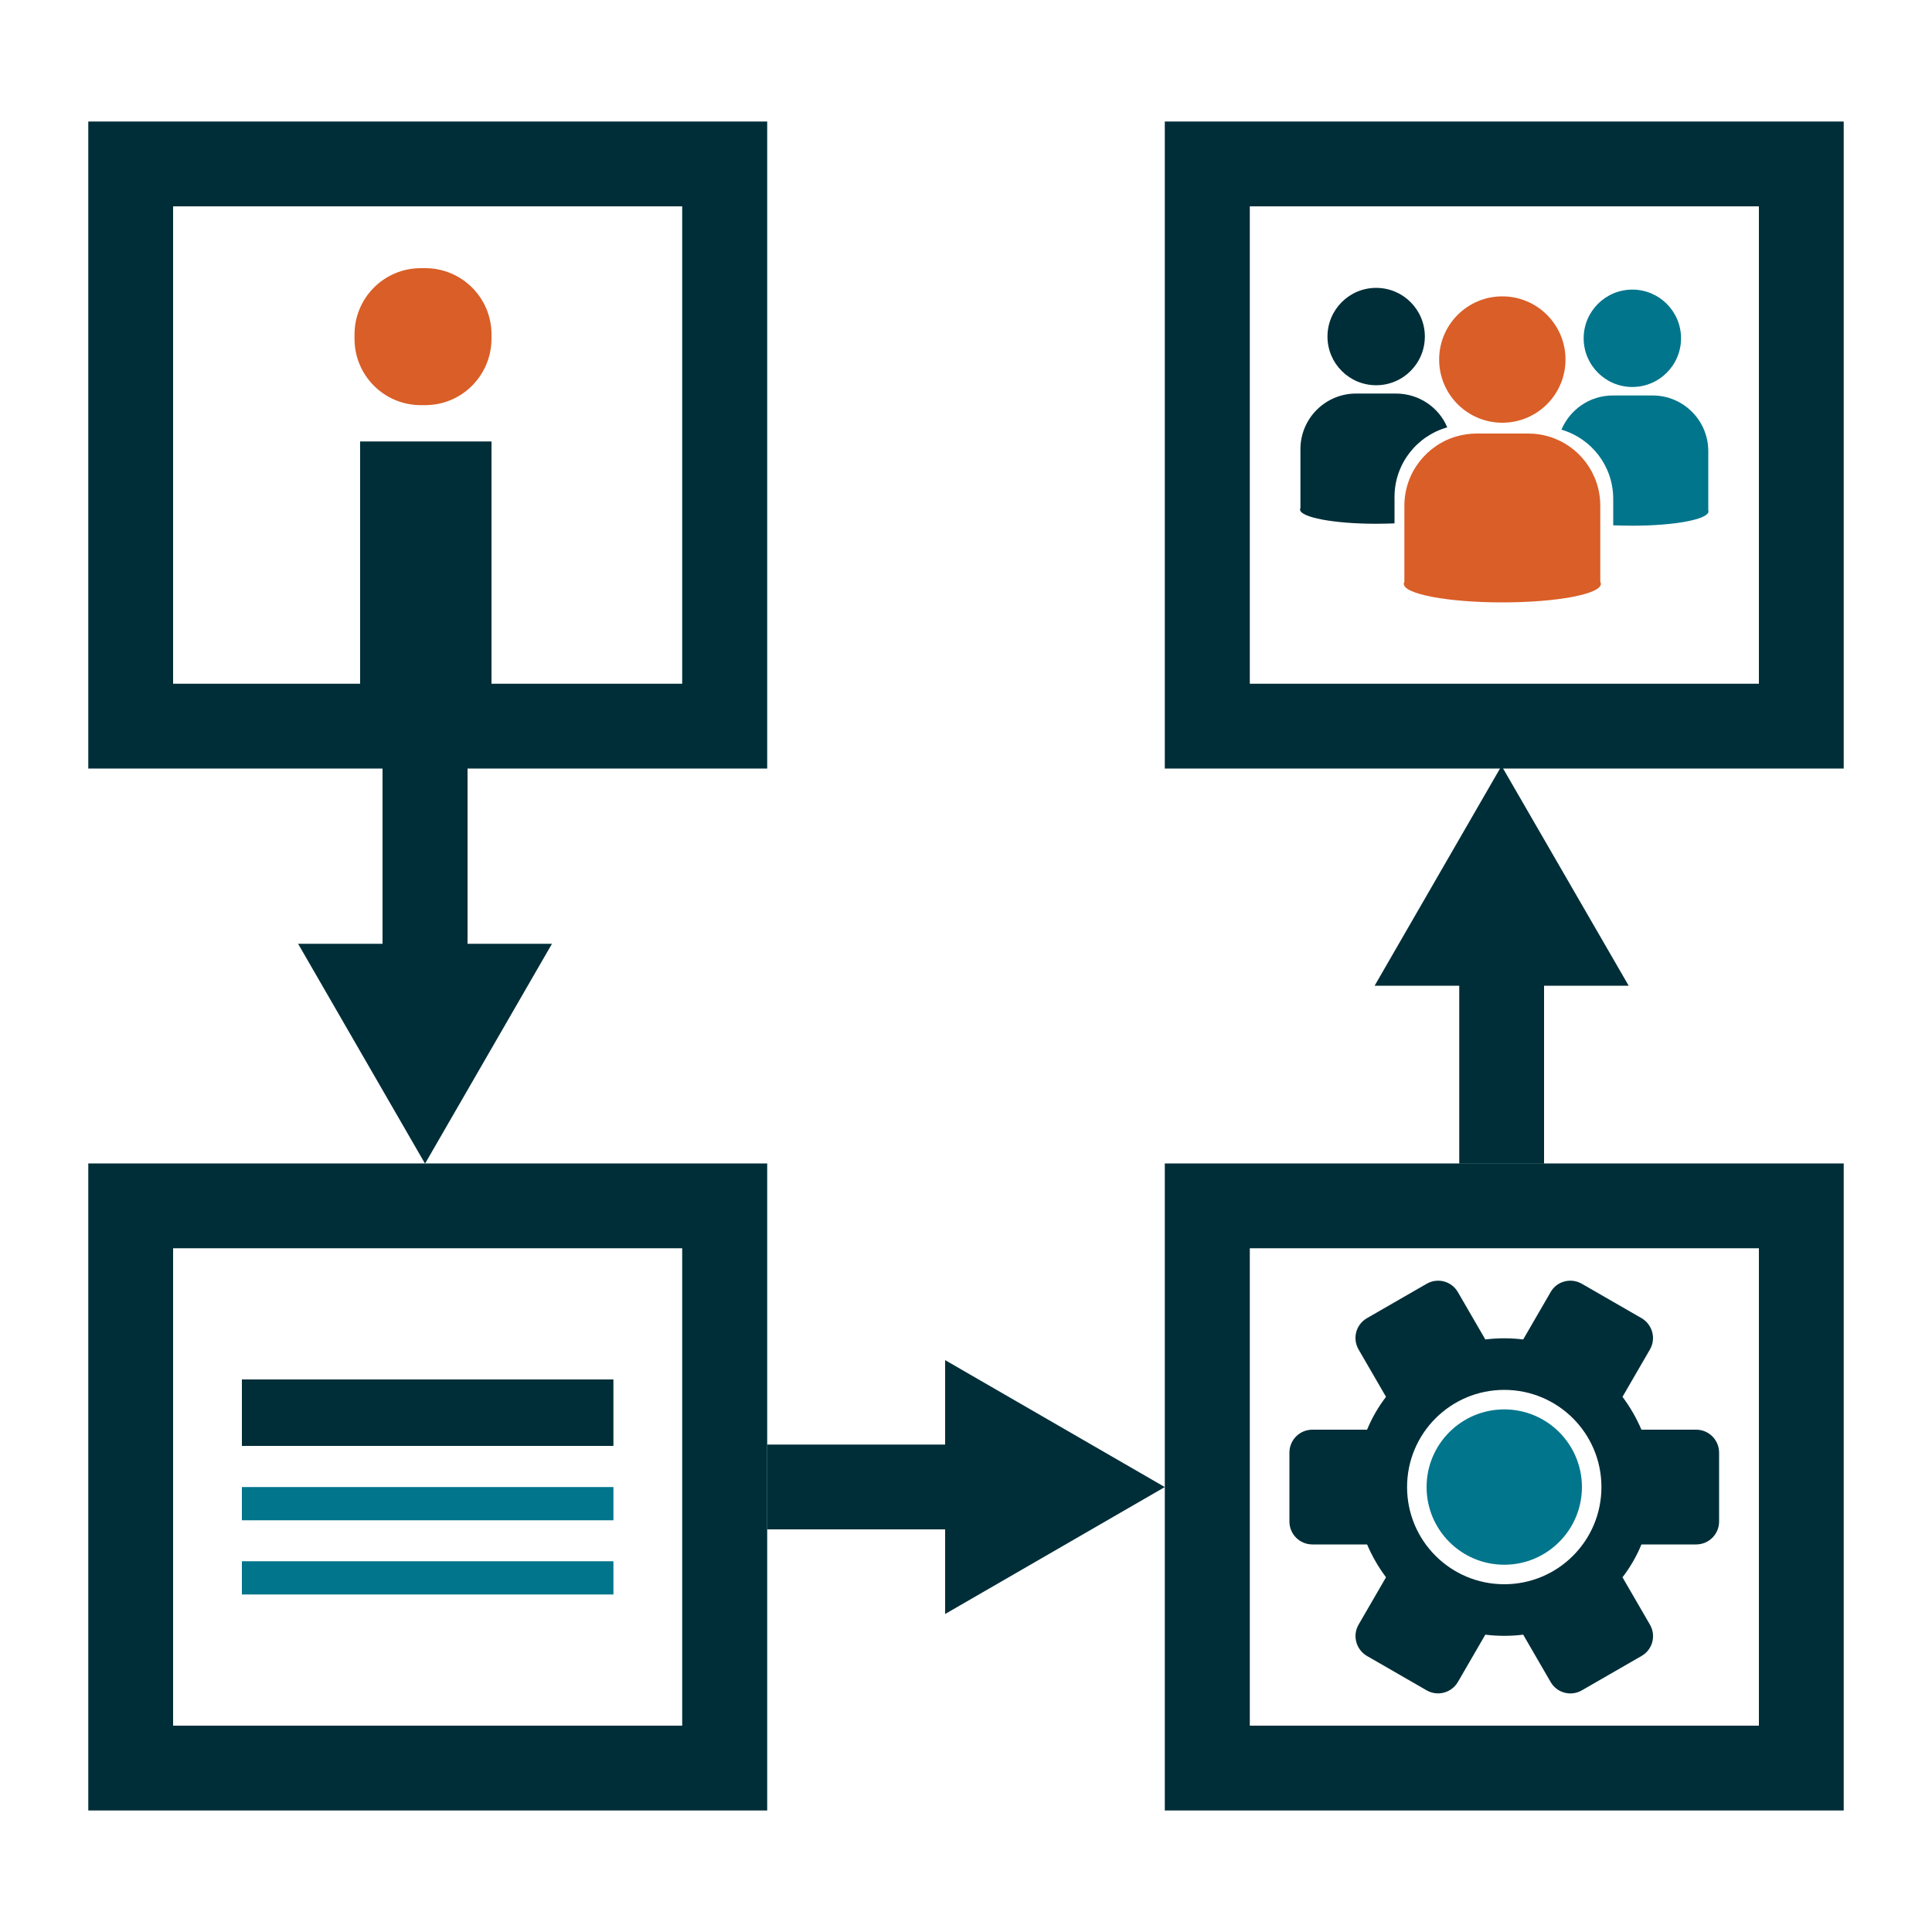 <?xml version="1.0" encoding="utf-8"?>
<!-- Generator: Adobe Illustrator 25.2.1, SVG Export Plug-In . SVG Version: 6.00 Build 0)  -->
<svg version="1.1" id="Layer_1" xmlns="http://www.w3.org/2000/svg" xmlns:xlink="http://www.w3.org/1999/xlink" x="0px" y="0px"
	 viewBox="0 0 100 100" style="enable-background:new 0 0 100 100;" xml:space="preserve">
<style type="text/css">
	.st0{fill:#002E38;}
	.st1{fill:#D95E27;}
	.st2{fill:#00758C;}
</style>
<g>
	<rect x="18.64" y="22.85" class="st0" width="6.8" height="16.77"/>
	<path class="st1" d="M22.01,20.97h-0.23c-1.89,0-3.43-1.53-3.43-3.43v-0.23c0-1.89,1.53-3.43,3.43-3.43h0.23
		c1.89,0,3.43,1.53,3.43,3.43v0.23C25.43,19.44,23.9,20.97,22.01,20.97z"/>
</g>
<path class="st0" d="M4.57,79.16v14.55h35.14V60.22H4.57V79.16z M35.31,89.32H8.96V64.61h26.35V89.32z"/>
<path class="st0" d="M4.57,25.23v14.55h35.14V6.29H4.57V25.23z M35.31,35.39H8.96V10.68h26.35V35.39z"/>
<path class="st0" d="M60.29,25.23v14.55h35.14V6.29H60.29V25.23z M91.04,35.39H64.69V10.68h26.35V35.39z"/>
<path class="st0" d="M60.29,79.16v14.55h35.14V60.22H60.29V79.16z M91.04,89.32H64.69V64.61h26.35V89.32z"/>
<polyline class="st0" points="39.71,79.16 48.92,79.16 48.92,83.54 60.29,76.97 48.92,70.4 48.92,74.77 39.71,74.77 "/>
<polyline class="st0" points="19.8,39.64 19.8,48.85 15.43,48.85 22,60.23 28.57,48.85 24.2,48.85 24.2,39.64 "/>
<polyline class="st0" points="79.92,60.23 79.92,51.02 84.3,51.02 77.72,39.64 71.15,51.02 75.53,51.02 75.53,60.23 "/>
<g>
	<path class="st0" d="M80.26,66.88l-1.42,2.45c-0.32-0.04-0.65-0.06-0.98-0.06c-0.33,0-0.66,0.02-0.98,0.06l-1.42-2.45
		c-0.33-0.57-1.05-0.76-1.62-0.43l-3.09,1.78c-0.57,0.33-0.76,1.05-0.43,1.62l1.42,2.45c-0.4,0.52-0.73,1.09-0.98,1.7h-2.83
		c-0.66,0-1.19,0.53-1.19,1.19v3.56c0,0.66,0.53,1.19,1.19,1.19h2.83c0.26,0.61,0.59,1.18,0.98,1.7l-1.42,2.45
		c-0.33,0.57-0.13,1.29,0.43,1.62l3.09,1.78c0.57,0.33,1.29,0.13,1.62-0.43l1.42-2.45c0.32,0.04,0.65,0.06,0.98,0.06
		c0.33,0,0.66-0.02,0.98-0.06l1.42,2.45c0.33,0.57,1.05,0.76,1.62,0.43l3.09-1.78c0.57-0.33,0.76-1.05,0.43-1.62l-1.42-2.45
		c0.4-0.52,0.73-1.09,0.98-1.7h2.83c0.66,0,1.19-0.53,1.19-1.19v-3.56c0-0.66-0.53-1.19-1.19-1.19h-2.83
		c-0.26-0.61-0.59-1.18-0.98-1.7l1.42-2.45c0.33-0.57,0.13-1.29-0.43-1.62l-3.09-1.78C81.31,66.12,80.58,66.31,80.26,66.88z
		 M82.89,76.97c0,2.78-2.25,5.03-5.03,5.03s-5.03-2.25-5.03-5.03c0-2.78,2.25-5.03,5.03-5.03S82.89,74.19,82.89,76.97z"/>
	<circle class="st2" cx="77.86" cy="76.97" r="4.02"/>
</g>
<g>
	<rect x="12.52" y="71.4" class="st0" width="19.23" height="3.44"/>
	<rect x="12.52" y="76.97" class="st2" width="19.23" height="1.72"/>
	<rect x="12.52" y="80.81" class="st2" width="19.23" height="1.72"/>
</g>
<g>
	<g>
		<circle class="st0" cx="71.23" cy="17.42" r="2.52"/>
		<path class="st0" d="M74.91,22.12c-1.57,0.44-2.73,1.88-2.73,3.6v1.37c-0.31,0.01-0.63,0.02-0.96,0.02
			c-2.17,0-3.93-0.33-3.93-0.74c0-0.03,0.01-0.05,0.02-0.08v-3.04c0-1.59,1.29-2.88,2.88-2.88h2.06
			C73.45,20.37,74.48,21.09,74.91,22.12z"/>
	</g>
	<g>
		<circle class="st1" cx="77.76" cy="18.61" r="3.27"/>
		<path class="st1" d="M82.86,30.22c0,0.53-2.28,0.96-5.1,0.96c-2.81,0-5.1-0.43-5.1-0.96c0-0.04,0.01-0.07,0.03-0.1v-3.94
			c0-1.71,1.15-3.16,2.73-3.6c0.32-0.09,0.66-0.14,1.01-0.14h2.67c0.36,0,0.72,0.05,1.05,0.15c1.55,0.45,2.68,1.89,2.68,3.58v3.94
			C82.85,30.15,82.86,30.18,82.86,30.22z"/>
	</g>
	<g>
		<circle class="st2" cx="84.49" cy="17.51" r="2.52"/>
		<path class="st2" d="M88.43,26.47c0,0.41-1.76,0.74-3.93,0.74c-0.35,0-0.68-0.01-1-0.02v-1.37c0-1.7-1.13-3.13-2.68-3.58
			c0.44-1.04,1.46-1.77,2.66-1.77h2.06c1.59,0,2.88,1.29,2.88,2.88v3.04C88.42,26.41,88.43,26.44,88.43,26.47z"/>
	</g>
</g>
</svg>
